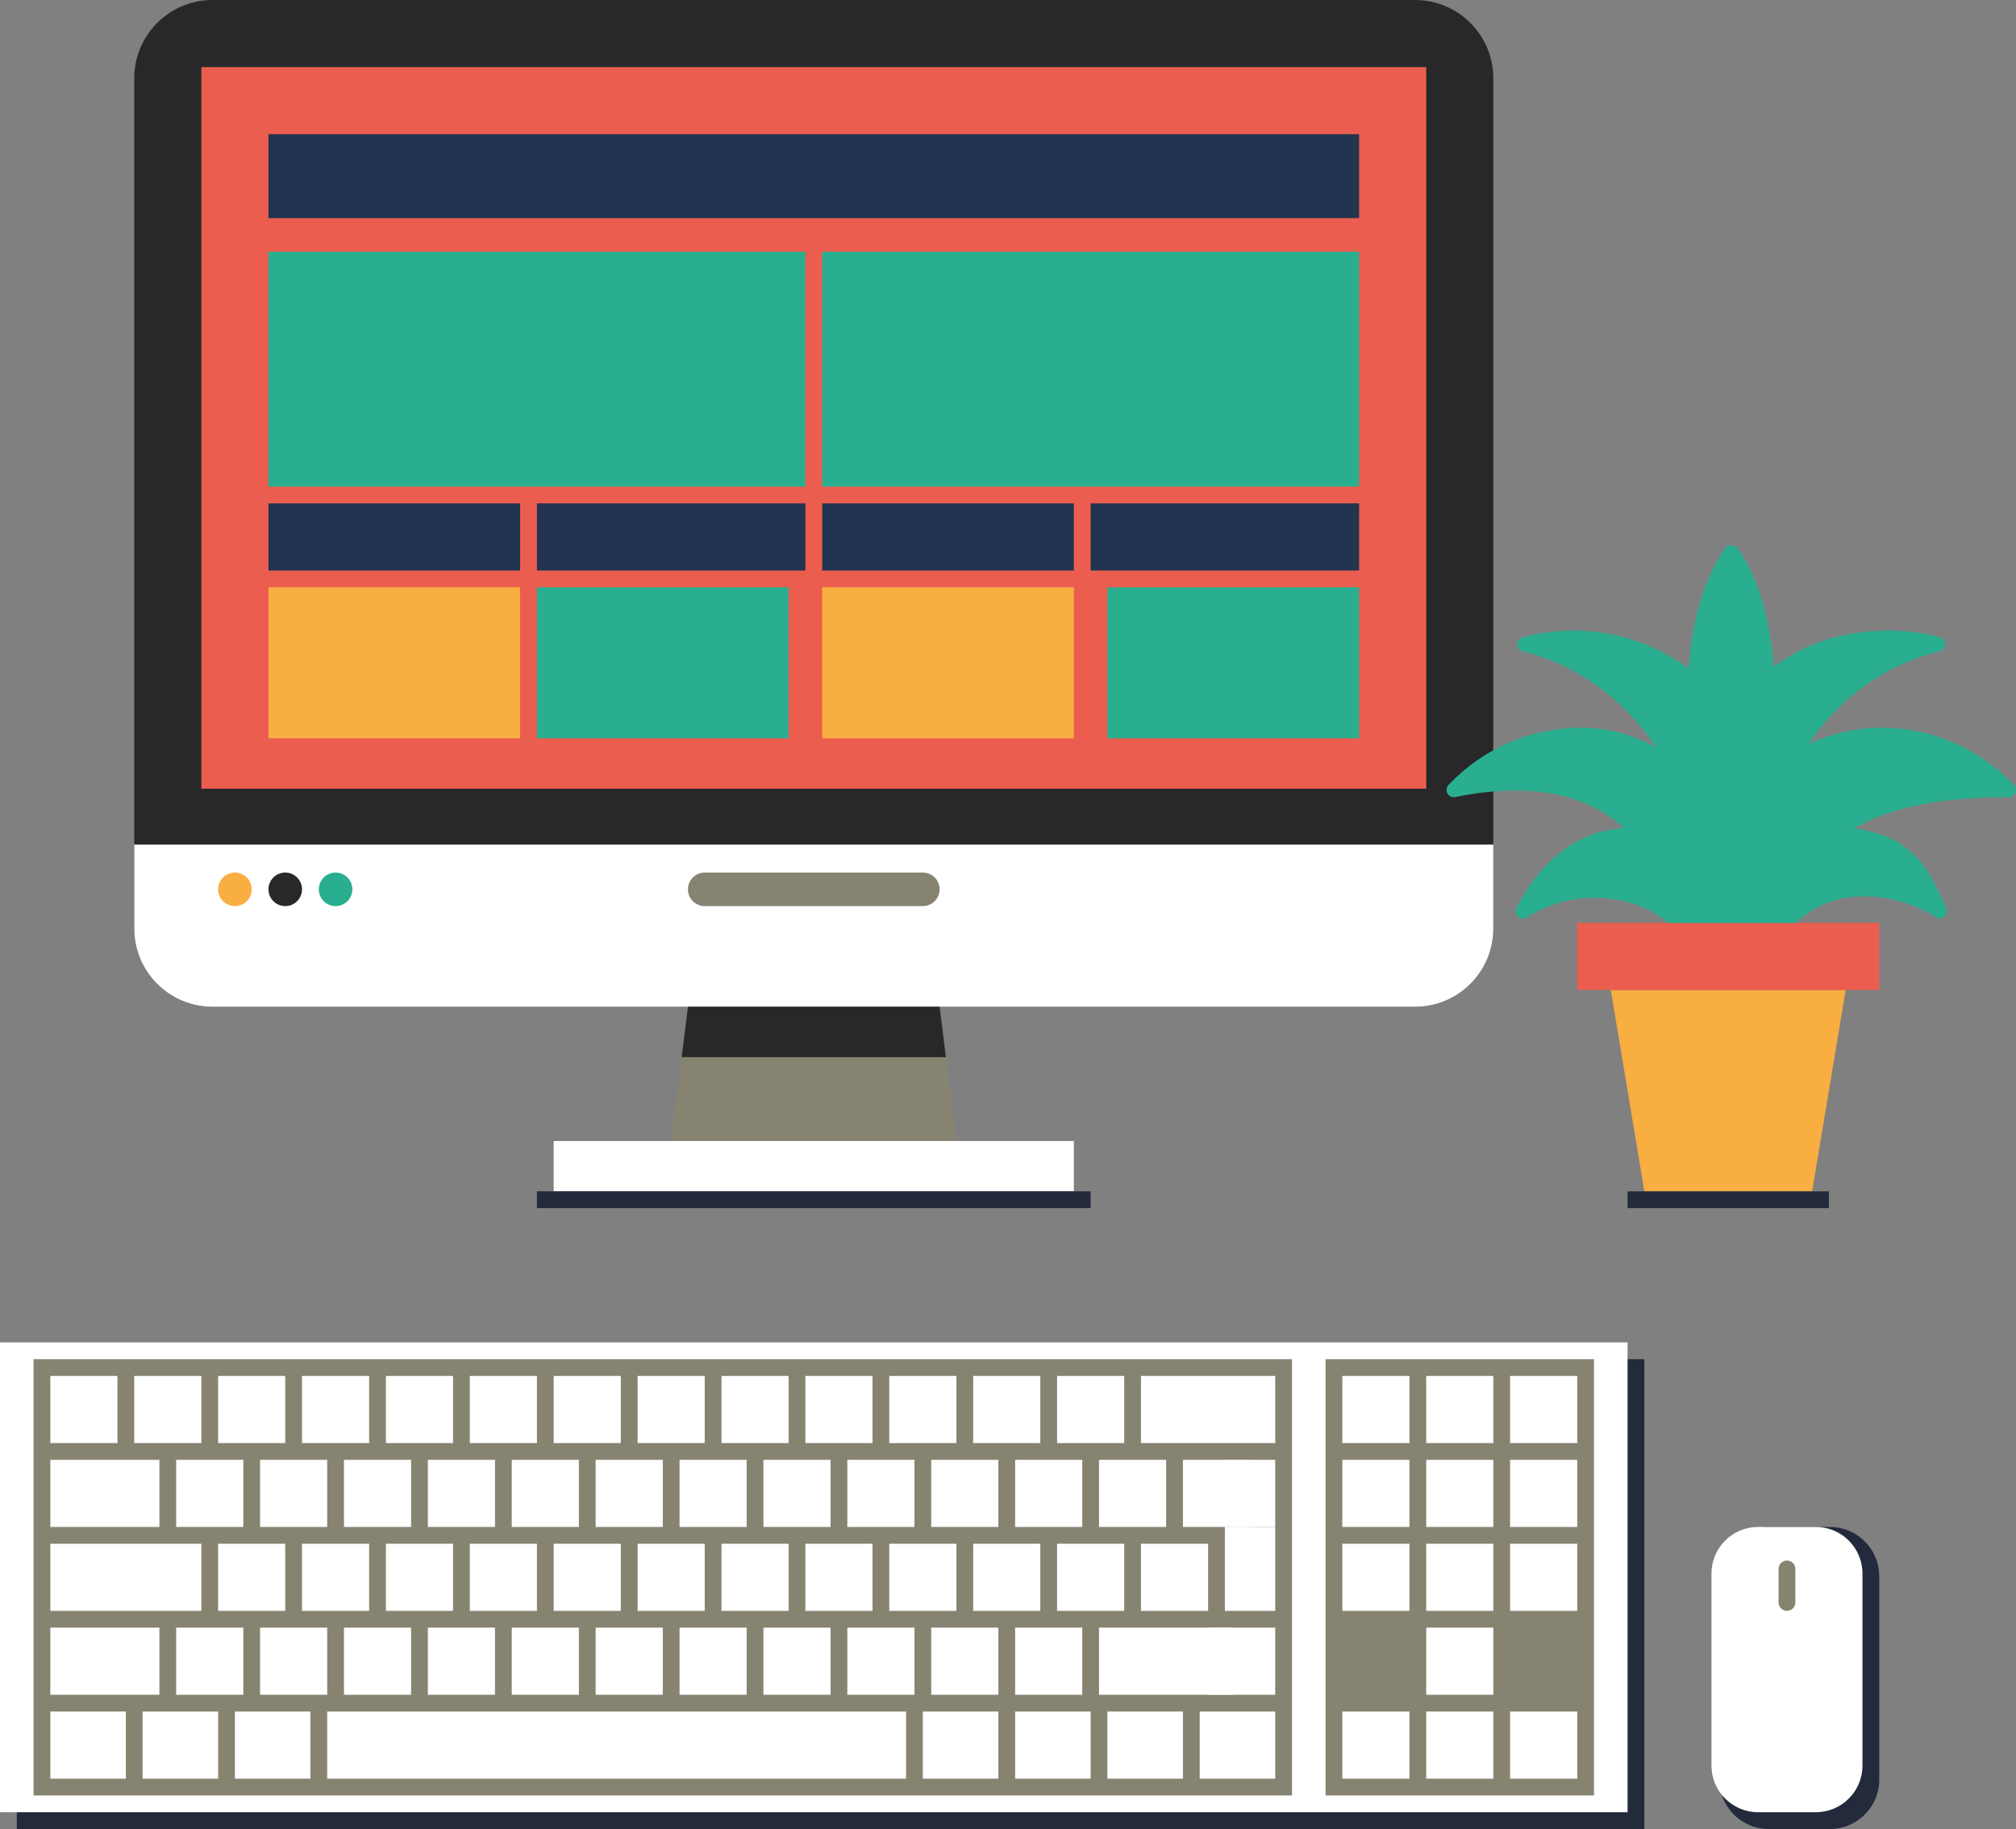 <?xml version="1.0" encoding="utf-8"?>
<!-- Generator: Adobe Illustrator 15.0.0, SVG Export Plug-In . SVG Version: 6.00 Build 0)  -->
<!DOCTYPE svg PUBLIC "-//W3C//DTD SVG 1.1//EN" "http://www.w3.org/Graphics/SVG/1.1/DTD/svg11.dtd">
<svg version="1.1" id="Warstwa_1" xmlns="http://www.w3.org/2000/svg" xmlns:xlink="http://www.w3.org/1999/xlink" x="0px" y="0px"
	 width="1081.352px" height="981px" viewBox="0 0 1081.352 981" enable-background="new 0 0 1081.352 981" xml:space="preserve">
<rect x="0" y="0" width="1081.352" height="981" fill="#808080" stroke="none"/>
<g>
	<g>
		<path fill="#222A3C" d="M1008,954.53C1008,969.149,996.149,981,981.53,981h-32.823c-14.619,0-26.471-11.852-26.471-26.471V845.471
			c0-14.619,11.852-26.471,26.471-26.471h32.823c14.619,0,26.471,11.852,26.471,26.471V954.53z"/>
		<path fill="#FFFFFF" d="M999,947c0,13.807-11.193,25-25,25h-31c-13.807,0-25-11.193-25-25V844c0-13.807,11.193-25,25-25h31
			c13.807,0,25,11.193,25,25V947z"/>
		<path fill="#868471" d="M963,859.5c0,2.484-2.015,4.5-4.5,4.5l0,0c-2.485,0-4.5-2.016-4.5-4.5v-18c0-2.486,2.015-4.5,4.5-4.5l0,0
			c2.485,0,4.5,2.014,4.5,4.5V859.5z"/>
	</g>
	<g>
		<rect x="9" y="729" fill="#222A3C" width="873" height="252"/>
		<rect y="720" fill="#FFFFFF" width="873" height="252"/>
		<rect x="18" y="729" fill="#868471" width="675" height="234"/>
		<rect x="711" y="729" fill="#868471" width="144" height="234"/>
		<g>
			<rect x="27" y="738" fill="#FFFFFF" width="36" height="36"/>
			<rect x="72" y="738" fill="#FFFFFF" width="36" height="36"/>
			<rect x="27" y="783" fill="#FFFFFF" width="58.5" height="36"/>
			<rect x="94.501" y="783" fill="#FFFFFF" width="36" height="36"/>
			<rect x="117" y="738" fill="#FFFFFF" width="36" height="36"/>
			<rect x="162" y="738" fill="#FFFFFF" width="36" height="36"/>
			<rect x="207" y="738" fill="#FFFFFF" width="36" height="36"/>
			<rect x="252" y="738" fill="#FFFFFF" width="36" height="36"/>
			<rect x="297" y="738" fill="#FFFFFF" width="36" height="36"/>
			<rect x="342" y="738" fill="#FFFFFF" width="36" height="36"/>
			<rect x="387" y="738" fill="#FFFFFF" width="36" height="36"/>
			<rect x="432" y="738" fill="#FFFFFF" width="36" height="36"/>
			<rect x="477" y="738" fill="#FFFFFF" width="36" height="36"/>
			<rect x="522" y="738" fill="#FFFFFF" width="36" height="36"/>
			<rect x="567" y="738" fill="#FFFFFF" width="36" height="36"/>
			<rect x="139.5" y="783" fill="#FFFFFF" width="36" height="36"/>
			<rect x="184.5" y="783" fill="#FFFFFF" width="36" height="36"/>
			<rect x="229.5" y="783" fill="#FFFFFF" width="36" height="36"/>
			<rect x="274.5" y="783" fill="#FFFFFF" width="36" height="36"/>
			<rect x="319.5" y="783" fill="#FFFFFF" width="36" height="36"/>
			<rect x="364.5" y="783" fill="#FFFFFF" width="36" height="36"/>
			<rect x="409.5" y="783" fill="#FFFFFF" width="36" height="36"/>
			<rect x="454.5" y="783" fill="#FFFFFF" width="36" height="36"/>
			<rect x="499.5" y="783" fill="#FFFFFF" width="36" height="36"/>
			<rect x="544.5" y="783" fill="#FFFFFF" width="36" height="36"/>
			<rect x="589.5" y="783" fill="#FFFFFF" width="36" height="36"/>
			<rect x="634.5" y="783" fill="#FFFFFF" width="36" height="36"/>
			<rect x="612.001" y="738" fill="#FFFFFF" width="72" height="36"/>
			<rect x="657.001" y="783" fill="#FFFFFF" width="27" height="36"/>
			<rect x="27" y="828" fill="#FFFFFF" width="81" height="36"/>
			<rect x="117" y="828" fill="#FFFFFF" width="36" height="36"/>
			<rect x="162" y="828" fill="#FFFFFF" width="36" height="36"/>
			<rect x="207" y="828" fill="#FFFFFF" width="36" height="36"/>
			<rect x="252" y="828" fill="#FFFFFF" width="36" height="36"/>
			<rect x="297" y="828" fill="#FFFFFF" width="36" height="36"/>
			<rect x="342" y="828" fill="#FFFFFF" width="36" height="36"/>
			<rect x="387" y="828" fill="#FFFFFF" width="36" height="36"/>
			<rect x="432" y="828" fill="#FFFFFF" width="36" height="36"/>
			<rect x="477" y="828" fill="#FFFFFF" width="36" height="36"/>
			<rect x="522" y="828" fill="#FFFFFF" width="36" height="36"/>
			<rect x="567" y="828" fill="#FFFFFF" width="36" height="36"/>
			<rect x="612" y="828" fill="#FFFFFF" width="36" height="36"/>
			<rect x="657" y="819" fill="#FFFFFF" width="27" height="45"/>
			<rect x="27" y="873" fill="#FFFFFF" width="58.5" height="36"/>
			<rect x="94.501" y="873" fill="#FFFFFF" width="36" height="36"/>
			<rect x="139.5" y="873" fill="#FFFFFF" width="36" height="36"/>
			<rect x="184.5" y="873" fill="#FFFFFF" width="36" height="36"/>
			<rect x="229.5" y="873" fill="#FFFFFF" width="36" height="36"/>
			<rect x="274.5" y="873" fill="#FFFFFF" width="36" height="36"/>
			<rect x="319.5" y="873" fill="#FFFFFF" width="36" height="36"/>
			<rect x="364.5" y="873" fill="#FFFFFF" width="36" height="36"/>
			<rect x="409.5" y="873" fill="#FFFFFF" width="36" height="36"/>
			<rect x="454.5" y="873" fill="#FFFFFF" width="36" height="36"/>
			<rect x="499.5" y="873" fill="#FFFFFF" width="36" height="36"/>
			<rect x="544.5" y="873" fill="#FFFFFF" width="36" height="36"/>
			<rect x="589.5" y="873" fill="#FFFFFF" width="72" height="36"/>
			<rect x="648" y="873" fill="#FFFFFF" width="36" height="36"/>
			<rect x="27" y="918" fill="#FFFFFF" width="40.5" height="36"/>
			<rect x="76.5" y="918" fill="#FFFFFF" width="40.5" height="36"/>
			<rect x="126" y="918" fill="#FFFFFF" width="40.5" height="36"/>
			<rect x="175.5" y="918" fill="#FFFFFF" width="310.5" height="36"/>
			<rect x="495" y="918" fill="#FFFFFF" width="40.5" height="36"/>
			<rect x="544.5" y="918" fill="#FFFFFF" width="40.5" height="36"/>
			<rect x="594" y="918" fill="#FFFFFF" width="40.5" height="36"/>
			<rect x="643.5" y="918" fill="#FFFFFF" width="40.5" height="36"/>
			<rect x="765" y="918" fill="#FFFFFF" width="36" height="36"/>
			<rect x="720" y="918" fill="#FFFFFF" width="36" height="36"/>
			<rect x="810" y="918" fill="#FFFFFF" width="36" height="36"/>
			<rect x="765" y="873" fill="#FFFFFF" width="36" height="36"/>
			<rect x="765" y="783" fill="#FFFFFF" width="36" height="36"/>
			<rect x="720" y="783" fill="#FFFFFF" width="36" height="36"/>
			<rect x="810" y="783" fill="#FFFFFF" width="36" height="36"/>
			<rect x="765" y="738" fill="#FFFFFF" width="36" height="36"/>
			<rect x="720" y="738" fill="#FFFFFF" width="36" height="36"/>
			<rect x="810" y="738" fill="#FFFFFF" width="36" height="36"/>
			<rect x="765" y="828" fill="#FFFFFF" width="36" height="36"/>
			<rect x="720" y="828" fill="#FFFFFF" width="36" height="36"/>
			<rect x="810" y="828" fill="#FFFFFF" width="36" height="36"/>
		</g>
	</g>
	<g>
		<path fill="#28282A" d="M801,498c0,23.195-18.805,42-42,42H114c-23.196,0-42-18.805-42-42V42c0-23.196,18.804-42,42-42h645
			c23.195,0,42,18.804,42,42V498z"/>
		<path fill="#FFFFFF" d="M72,453v45c0,23.195,18.804,42,42,42h645c23.195,0,42-18.805,42-42v-45H72z"/>
		<polygon fill="#868471" points="513,612 360,612 369,540 504,540 		"/>
		<rect x="297" y="612" fill="#FFFFFF" width="279" height="27"/>
		<path fill="#868471" d="M504,477c0,4.971-4.029,9-9,9H378c-4.971,0-9-4.029-9-9l0,0c0-4.971,4.029-9,9-9h117
			C499.971,468,504,472.029,504,477L504,477z"/>
		<polygon fill="#28282A" points="507.375,567 365.625,567 369,540 504,540 		"/>
		<rect x="108" y="36" fill="#EB5E4F" width="657" height="387"/>
		<circle fill="#F8AE41" cx="126" cy="477" r="9"/>
		<circle fill="#28282A" cx="153.001" cy="477" r="9"/>
		<circle fill="#2AAE90" cx="180" cy="477" r="9"/>
		<rect x="144" y="135" fill="#2AAE90" width="288" height="126"/>
		<rect x="441" y="135" fill="#2AAE90" width="288" height="126"/>
		<rect x="144" y="270" fill="#223450" width="135" height="36"/>
		<rect x="288" y="270" fill="#223450" width="144" height="36"/>
		<rect x="441" y="270" fill="#223450" width="135" height="36"/>
		<rect x="585" y="270" fill="#223450" width="144" height="36"/>
		<rect x="441.001" y="315" fill="#F8AE41" width="135" height="81"/>
		<rect x="143.993" y="71.984" fill="#223450" width="585" height="45"/>
		<rect x="143.993" y="314.984" fill="#F8AE41" width="135" height="81"/>
		<rect x="287.993" y="314.984" fill="#2AAE90" width="135" height="81"/>
		<rect x="593.994" y="314.984" fill="#2AAE90" width="135" height="81"/>
		<rect x="287.993" y="638.975" fill="#222A3C" width="297" height="9"/>
	</g>
	<g>
		<polygon fill="#F8AE41" points="972,639 882,639 864,531 990,531 		"/>
		<rect x="846" y="495" fill="#EB5E4F" width="162" height="36"/>
		<rect x="873" y="639" fill="#222A3C" width="108" height="9"/>
		<path fill="#2AAE90" d="M1080.28,420.994c-18.813-19.789-44.205-30.688-71.498-30.688c-12.963,0-26.195,3.08-38.631,8.6
			c16.733-24.896,41.738-42.682,70.29-49.581c1.729-0.418,2.956-1.955,2.979-3.732c0.022-1.779-1.161-3.348-2.879-3.811
			c-8.782-2.369-17.866-3.571-26.996-3.571c-24.35,0.001-45.152,6.544-62.133,19.496c-3.332-44.55-19.153-63.333-19.851-64.139
			c-1.407-1.626-4.764-1.442-5.875,0.011c0,0-16.725,19.797-19.924,64.933c-17.535-13.037-39.11-20.3-62.067-20.3
			c-9.132,0-18.214,1.202-26.995,3.571c-1.718,0.464-2.902,2.031-2.878,3.811c0.022,1.777,1.249,3.313,2.978,3.732
			c28.615,6.914,54.887,26.111,71.515,51.558c-12.573-6.924-26.101-10.578-39.855-10.578c-27.292,0-52.683,10.9-71.498,30.691
			c-1.171,1.231-1.409,3.079-0.585,4.566c0.822,1.487,2.516,2.271,4.179,1.931c11.517-2.327,22.422-3.51,32.413-3.51
			c27.027,0,45.46,8.632,58.15,20.143c-5.469,0.327-12.484,1.433-20.144,4.706c-15.196,6.492-27.824,19.318-37.536,38.117
			c-0.803,1.554-0.47,3.453,0.814,4.643c1.285,1.188,3.203,1.375,4.691,0.456c22.691-14.028,44.173-11.032,54.959-7.998
			c8.53,2.398,16.006,6.407,20.837,10.949h68.628c8.372-7.98,18.391-12.662,29.905-13.905c21.263-2.302,40.931,7.613,44.604,10.621
			c1.401,1.147,3.407,1.176,4.843,0.071c1.436-1.106,1.917-3.053,1.164-4.701c-0.488-1.067-0.979-2.172-1.48-3.305
			c-6.532-14.688-16.068-36.12-47.95-39.312c17.388-10.438,43.206-16.901,83.007-16.901c1.555,0,2.965-0.927,3.576-2.356
			C1081.651,423.781,1081.352,422.122,1080.28,420.994z"/>
	</g>
</g>
</svg>
